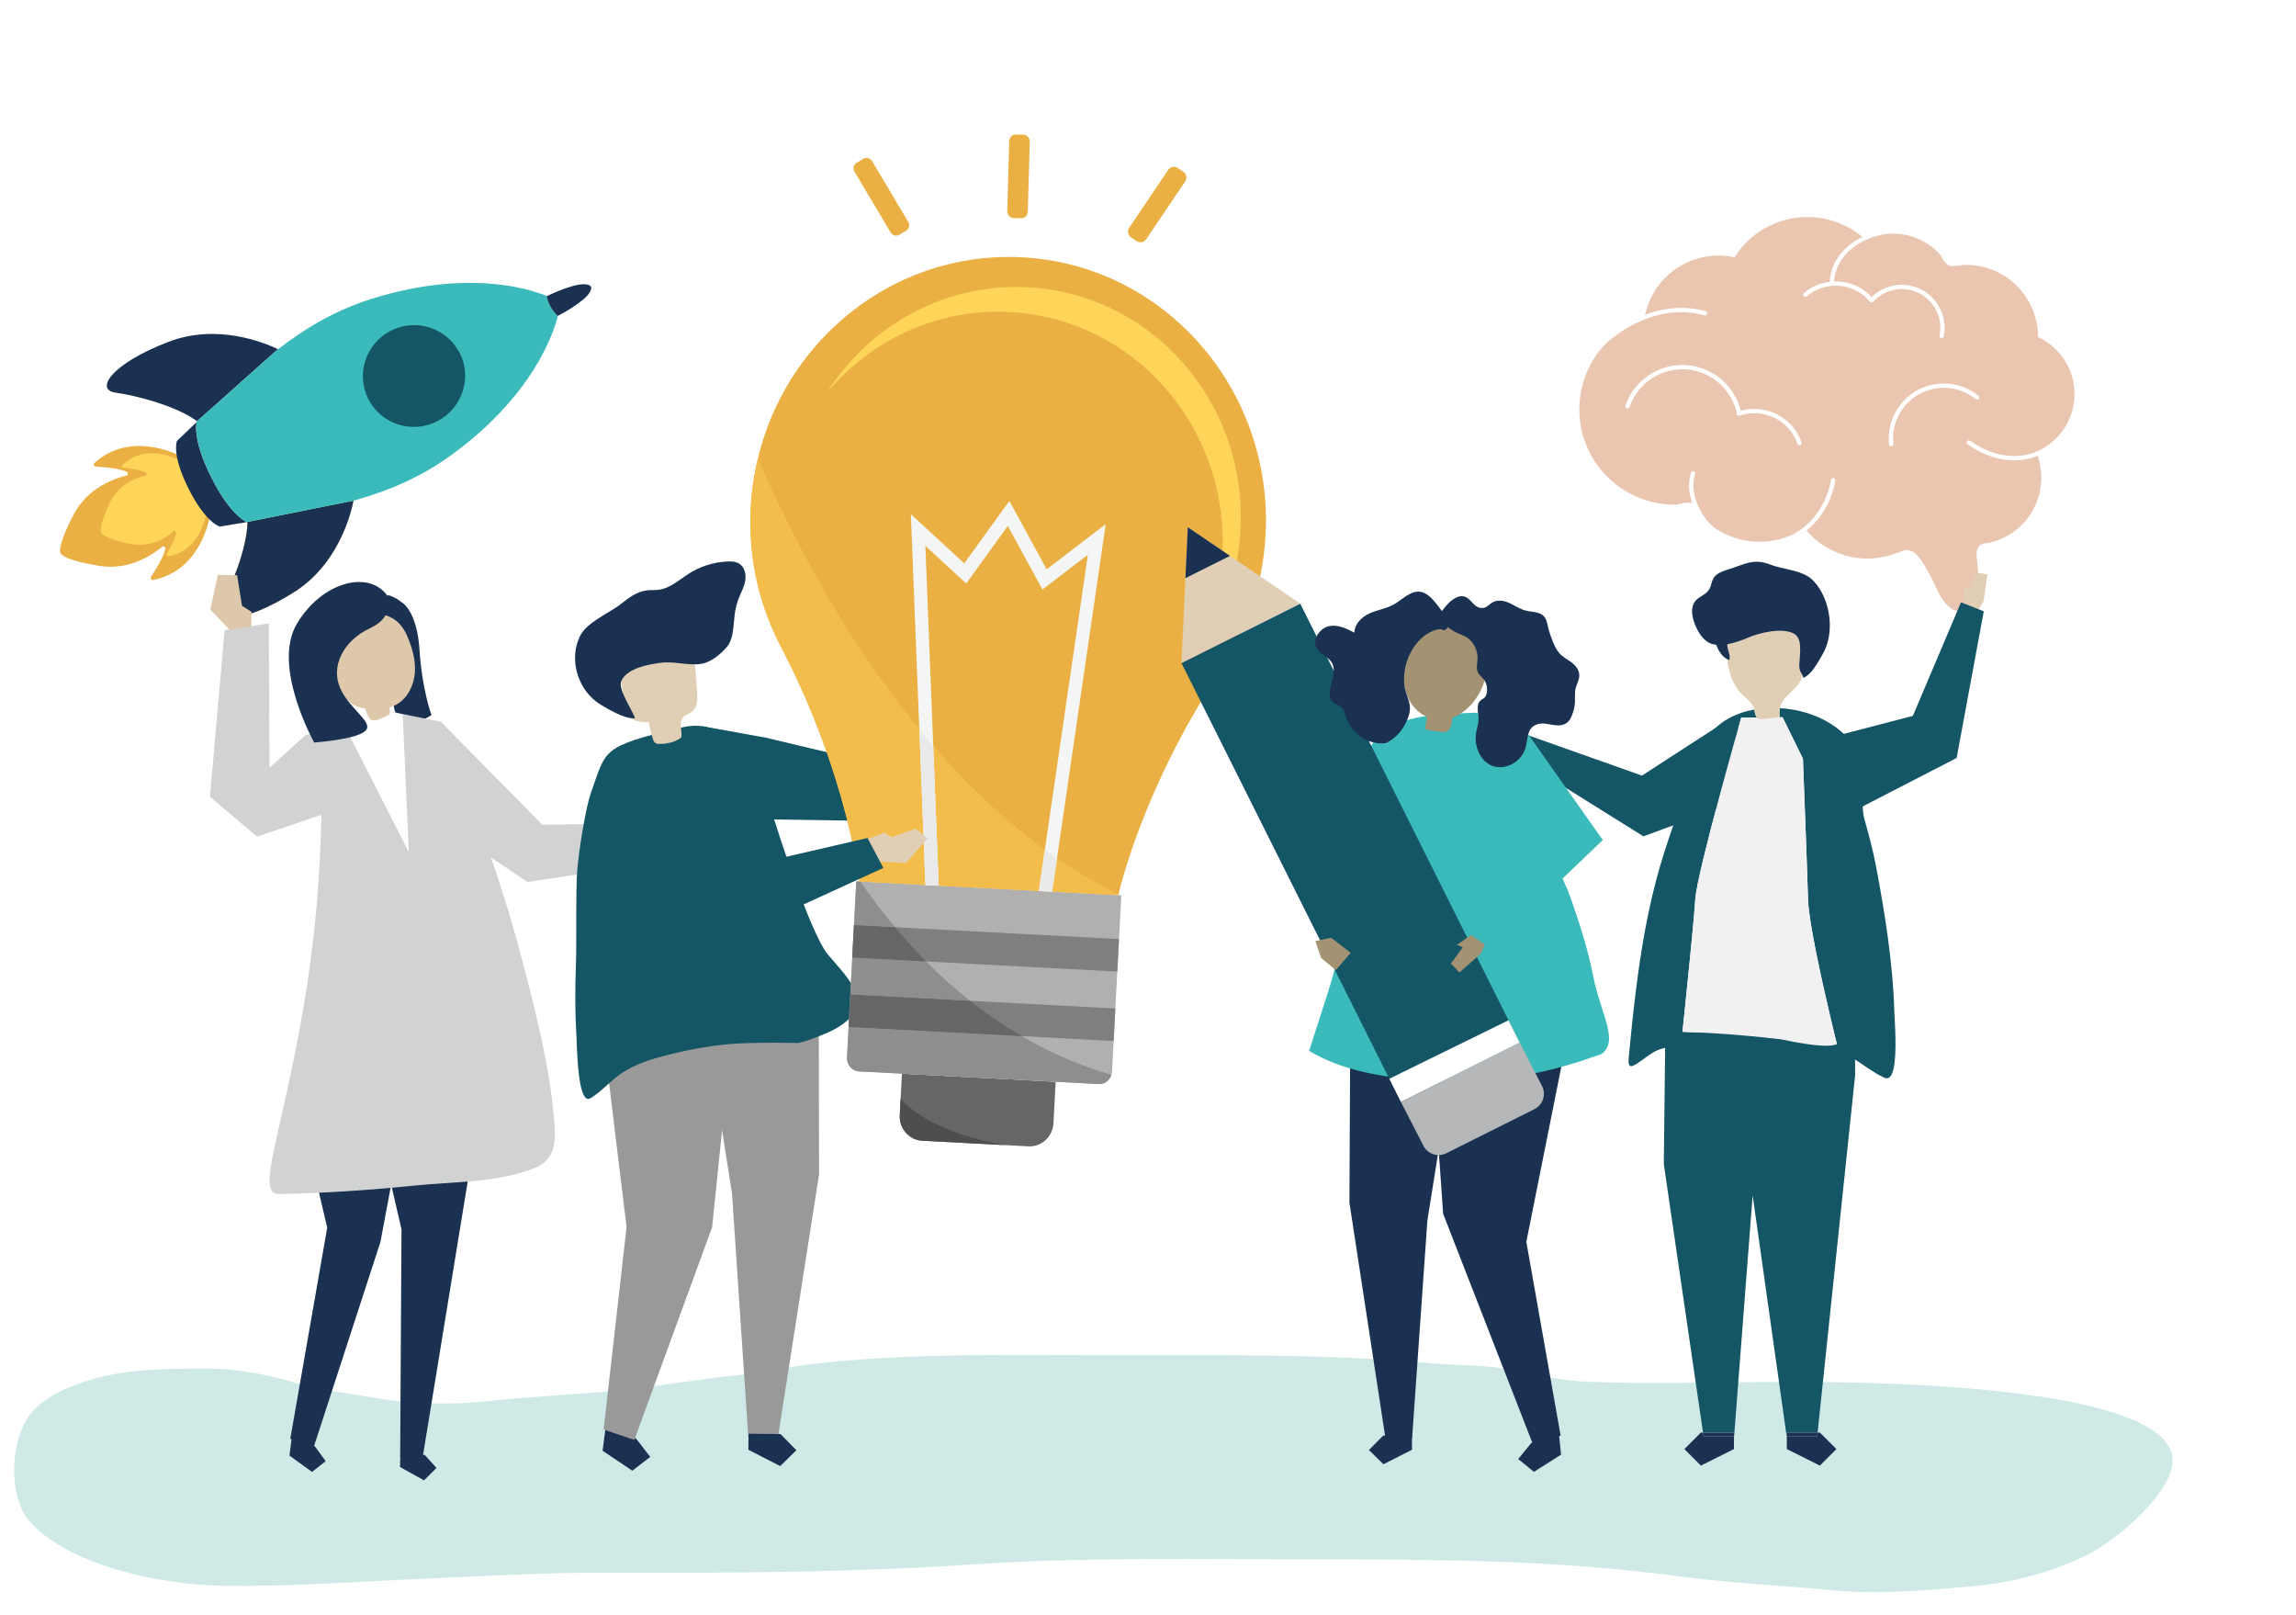 <?xml version="1.0" encoding="UTF-8"?>
<!DOCTYPE svg PUBLIC "-//W3C//DTD SVG 1.1//EN" "http://www.w3.org/Graphics/SVG/1.1/DTD/svg11.dtd">
<!-- Creator: CorelDRAW 2018 (64-Bit) -->
<svg xmlns="http://www.w3.org/2000/svg" xml:space="preserve" width="1024" height="720" version="1.1" style="shape-rendering:geometricPrecision; text-rendering:geometricPrecision; image-rendering:optimizeQuality; fill-rule:evenodd; clip-rule:evenodd"
viewBox="500 500 8500 10000"
 xmlns:xlink="http://www.w3.org/1999/xlink">
 <defs>
  <style type="text/css">
   <![CDATA[
    .fil1 {fill:#CFEAE6;fill-rule:nonzero}
    .fil7 {fill:#145566;fill-rule:nonzero}
    .fil4 {fill:#1A3151;fill-rule:nonzero}
    .fil6 {fill:#3ABABA;fill-rule:nonzero}
    .fil22 {fill:#4E4E4E;fill-rule:nonzero}
    .fil13 {fill:#666666;fill-rule:nonzero}
    .fil20 {fill:#7F7F7F;fill-rule:nonzero}
    .fil21 {fill:#8E8E8E;fill-rule:nonzero}
    .fil11 {fill:#999999;fill-rule:nonzero}
    .fil8 {fill:#A2A4A7;fill-rule:nonzero}
    .fil24 {fill:#A39372;fill-rule:nonzero}
    .fil14 {fill:#B0B0B0;fill-rule:nonzero}
    .fil26 {fill:#B5B7B8;fill-rule:nonzero}
    .fil5 {fill:#CCAF5D;fill-rule:nonzero}
    .fil17 {fill:#CCBD92;fill-rule:nonzero}
    .fil9 {fill:#D1D3D3;fill-rule:nonzero}
    .fil10 {fill:#DDC8AC;fill-rule:nonzero}
    .fil12 {fill:#E1CFB5;fill-rule:nonzero}
    .fil23 {fill:#EAC5B0;fill-rule:nonzero}
    .fil2 {fill:#EBB044;fill-rule:nonzero}
    .fil19 {fill:#EBEAEB;fill-rule:nonzero}
    .fil25 {fill:#F1F1F1;fill-rule:nonzero}
    .fil16 {fill:#F2BD4B;fill-rule:nonzero}
    .fil18 {fill:#F4F5F5;fill-rule:nonzero}
    .fil3 {fill:#FFD559;fill-rule:nonzero}
    .fil15 {fill:#FFF0C5;fill-rule:nonzero}
    .fil0 {fill:white;fill-rule:nonzero}
    .fil2,.fil3,.fil16{
	-webkit-animation: blink-2 2.2s infinite both;
	        animation: blink-2 2.2s infinite both;
}
@-webkit-keyframes blink-2 {
  0% {
    opacity: 1;
  }
  50% {
    opacity: 0.2;
  }
  100% {
    opacity: 1;
  }
}
@keyframes blink-2 {
  0% {
    opacity: 1;
  }
  50% {
    opacity: 0.2;
  }
  100% {
    opacity: 1;
  }
}
   ]]>
  </style>
 </defs>
 <g id="Layer_x0020_1">
  <polygon class="fil0" points="-3388.89,11055.56 11888.89,11055.56 11888.89,-55.56 -3388.89,-55.56 "/>
  <path class="fil1" d="M3860.61 8890.53c-391.57,1.17 -783.14,10.58 -1174,54.06 -147.37,16.39 -291.67,52.44 -439.37,66.99 -295.06,29.06 -584.82,83.25 -880.92,108.24 -238.44,20.14 -477.89,32.01 -715.64,57.56 -222.91,23.94 -469.67,18.41 -690.86,-21.14 -163.75,-29.29 -328.24,-45.78 -489.24,-92.82 -180.11,-52.61 -375.76,-90.24 -563.4,-88.89 -267.59,1.93 -528.18,2.17 -784.25,95.07 -89.89,32.63 -199.94,86.24 -268.2,154.68 -156.26,156.69 -177.41,547.67 -21.39,710.18 262.8,273.51 823.69,380.83 1192.05,385.9 403.64,5.56 795.78,-24.4 1200.01,-42.02 375.63,-16.38 750.32,-39.67 1126.57,-38.85 768.44,1.68 1537,0 2304.06,-51.33 720.68,-48.23 1443.15,-31.67 2165.42,-31.67 740.64,0 1476.26,5.82 2211.56,104.25 320.37,42.89 646.78,57.91 968.75,87.94 288.38,26.91 565.47,-0.53 852.7,-25.39 241.18,-20.89 480.78,-82.83 699.86,-187.54 173.47,-82.89 482.64,-340.37 535.83,-538.22 149.17,-554.65 -2101.39,-541.32 -2446.93,-540.07 -386.56,1.4 -776.17,14.11 -1162.42,-0.63 -162.47,-6.19 -322.56,-37.94 -481.13,-72.75 -157.94,-34.65 -317.07,-25.85 -477.25,-40.41 -667.94,-60.75 -1337.36,-51.87 -2007.43,-51.87 -218.06,0 -436.22,-1.92 -654.37,-1.26z"/>
  <path class="fil2" d="M-1412.6 4091.37c291.9,-57.51 348.26,-370.5 353.99,-408.17 0.44,-2.56 -0.06,-4.89 -1.22,-7.24l-18.87 -37.6 -67.44 -134.14 -67.36 -134.15 -18.87 -37.61c-1.19,-2.33 -2.78,-4.13 -5.13,-5.32 -33.59,-17.89 -318.4,-159.6 -538.82,40.22 -8.21,7.44 -3.26,21.13 7.86,21.78 48.86,2.82 146.94,11.08 192.46,33.11 10.41,5.06 7.99,20.71 -3.36,23.35 -64.97,15.26 -237.64,70.78 -326.02,241.5 -110.27,212.92 -79.82,238.46 -79.82,238.46l4.54 -2.28 -4.54 2.28c0,0 2.56,39.76 238.98,78.4 189.75,31.08 337.35,-74.32 388.42,-117.31 8.9,-7.48 22.93,-0.11 20.74,11.32 -9.47,49.61 -61.42,133.2 -88.37,174.11 -6.07,9.25 1.96,21.39 12.85,19.28z"/>
  <path class="fil3" d="M-1318.07 3944.68c207.31,-34.53 237.53,-272.1 240.44,-300.71 0.24,-1.97 -0.18,-3.78 -1.08,-5.6l-67.44 -134.14 -67.36 -134.15c-0.92,-1.81 -2.15,-3.22 -3.8,-4.26 -24.74,-14.76 -233.39,-132.31 -384.86,13.37 -5.64,5.36 -1.67,16.03 6.35,16.86 35.1,3.74 105.65,13.22 138.97,31.6 7.67,4.17 6.4,16.04 -1.6,17.72 -46.09,9.58 -168.03,46.43 -225.87,174.17 -72.1,159.25 -49.4,179.78 -49.4,179.78 0,0 2.65,26.78 143.67,60.82 9.4,2.25 19.44,4.54 30.07,6.89 137,29.89 239.33,-45.9 274.59,-77.15 6.1,-5.43 16.42,0.64 15.21,9.32 -5.19,37.65 -39.71,99.91 -57.71,130.29 -4.01,6.93 2.1,16.43 9.83,15.2z"/>
  <path class="fil4" d="M-1643.83 2931.79c110.9,14.89 357.14,74.81 494.63,170.08 2.39,2.72 5.06,5.14 7.46,7.81l502.2 -447.56c-86.99,-41.59 -377.74,-159.82 -675.92,-46 -356.14,135.91 -461.74,297.75 -328.36,315.67z"/>
  <path class="fil5" d="M-539.07 4166.56c267,-168.75 347.71,-468.06 367.58,-565.9l-665.56 133.43c2.57,-0.37 5.17,-0.82 7.74,-1.26 0.4,1.82 0.5,3.75 0.9,5.56 -4.56,167.4 -105.2,403.44 -160.17,501.93 -65.54,117.54 127.31,129.91 449.5,-73.75z"/>
  <path class="fil4" d="M-1052.37 3454.98c-1.04,-2.03 -1.94,-3.97 -2.93,-6.07l-0.36 0.17c-97.48,-196.89 -94.18,-299.18 -87.58,-335.36 -39.32,37.71 -79.74,76.58 -121.62,116.76 0,0 -35.81,80.93 71.47,295.18 107.25,214.25 194.1,235.26 194.1,235.26 55.87,-9.29 109.79,-18.15 162.26,-26.85l3.78 -0.74 -0.22 -0.13 0.52 -0.09c-33.74,-17.29 -119.21,-77.92 -219.4,-278.14z"/>
  <path class="fil4" d="M-538.91 4166.26c267.02,-168.75 347.72,-468.07 367.59,-565.89l-665.57 133.43c2.57,-0.41 5.19,-0.86 7.76,-1.3 0.43,1.85 0.5,3.75 0.92,5.61 -4.57,167.37 -105.24,403.42 -160.15,501.86 -65.58,117.57 127.31,129.94 449.46,-73.71z"/>
  <path class="fil6" d="M445.92 3309.67c60.98,-44.85 116.36,-89.96 166.67,-134.79 351.93,-313.5 455.18,-613.67 482.03,-718.26 -17.86,-16.61 -33.08,-36.39 -45.32,-58.82l-0.44 0.22 -1.57 -2.65c-0.76,-1.5 -1.69,-2.88 -2.43,-4.41 -9.54,-19.06 -15.93,-38.75 -19.87,-58.68 -92.74,-36.85 -325.36,-107.75 -673.32,-69.5 -117.07,12.89 -247.11,38.1 -389.3,81.15 -228.86,69.35 -415.32,175.61 -601.03,318.65l-0.89 -0.46 -320.83 285.94 -181.36 161.61 1.29 1.36 -2.79 2.68c-6.32,34.83 -9.5,130.76 76.88,313.1 4.35,9.32 8.82,18.69 13.72,28.47 100.26,200.13 185.67,260.83 219.39,278.06l661.79 -132.74 0.01 -0.14 0.22 -0.04 0.03 -0.07c226.56,-63.02 424.04,-148.65 617.13,-290.7z"/>
  <path class="fil4" d="M1261.19 2346.1c34.24,-31.92 44.94,-57.65 38.31,-70.92l-1.42 -1.65 -0.08 0.06c-5.87,-8.5 -20.97,-13.9 -45.07,-13.47 -9.75,0.17 -20.78,1.22 -33.48,3.47 -45.35,8.13 -121.83,35.15 -192.06,69.56l-2.42 -0.86c3.93,19.88 10.32,39.67 19.83,58.7 0.78,1.51 1.71,2.89 2.5,4.39 12.43,23.62 28.49,44.19 47.03,61.48l0.1 -0.4 0.18 0.17 0.14 -0.58c61.38,-31.71 120.18,-70.36 155.33,-100.24 3.92,-3.32 7.81,-6.6 11.11,-9.69z"/>
  <path class="fil7" d="M480.54 2676.44c-80.89,-147.85 -265.57,-206 -418.41,-129.56 -156.3,78.36 -220.17,267.76 -142.11,423.29 77.75,155.5 267.79,218.12 424.13,139.78 29.37,-14.68 55.47,-33.32 77.96,-54.93 97.7,-93.33 128.1,-242.33 64.8,-368.83 -1.76,-3.54 -4.25,-6.32 -6.17,-9.83l-0.18 0.08z"/>
  <polygon class="fil8" points="1047.06,2396.93 1046.8,2396.51 1046.4,2395.82 1045.51,2394.19 1045.36,2393.93 1047.06,2392.93 1048.18,2394.93 1048.75,2395.97 "/>
  <path class="fil4" d="M127.21 4230.35c0,0 94.36,47.43 110.53,296.11 16.15,248.67 73.93,401.33 73.93,401.33 0,0 -74.21,56 -142.68,31.87 -68.46,-24.11 -92.67,-26.58 -91.96,-129.24 0.71,-102.65 -58.29,-578.28 -58.29,-578.28l108.47 -21.81z"/>
  <path class="fil4" d="M-52.54 4355.76c96.81,4.61 187.5,73.1 218.56,165.06 39.46,-57.67 48.94,-134.76 24.65,-200.32 -24.29,-65.57 -81.72,-117.85 -149.19,-135.83 -49.83,42.71 -81.79,105.7 -86.86,171.18l-7.15 -0.08z"/>
  <polygon class="fil9" points="-169.79,4943.89 -472.02,5054.76 -691.46,5254.06 -696.02,4360.33 -969.93,4402.85 -1060.64,5434.15 -768.7,5681.14 -181.21,5481.48 "/>
  <polygon class="fil4" points="-558.22,9436.11 -568,9514.18 -428.33,9615.14 -343.85,9548.48 -408.79,9458.97 -548.46,9358.03 "/>
  <polygon class="fil4" points="-498.17,7043.18 -527.82,7280.32 -334.21,8102.04 -562.91,9409.75 -418.57,9463.4 -4.58,8191.19 65.11,7819.9 81.53,7030.76 "/>
  <polygon class="fil4" points="614.79,7334.54 256.76,9526.39 117.64,9523.1 125.89,8112.92 -103.96,7117.54 "/>
  <polygon class="fil4" points="118.85,9505.74 116.98,9584.72 265.57,9667.26 342.67,9590.06 269.3,9509.29 "/>
  <path class="fil9" d="M-483.58 6751.75c137.72,-797.17 109.04,-1380.76 118.98,-1540.58 9.93,-159.82 121.49,-240.25 121.54,-240.28 48.35,-9.83 90.96,-40.57 139.82,-51.94 330.56,-76.92 503.68,184.3 620.11,464.4 143.47,345.11 262.44,701.03 356.86,1063.49 82.86,318.09 165.86,639.04 196,967.85 12.44,135.67 22.44,264.29 -123.56,320.57 -232.67,89.67 -491.56,81.47 -735.64,106.22 -280.39,28.43 -560.93,47.42 -842.62,52.76 -147.06,2.78 10.76,-345.32 148.5,-1142.49z"/>
  <polygon class="fil10" points="-938.18,4401.36 -1058.46,4275.14 -1011.37,4059.32 -892.47,4062.13 -861.97,4251.78 -802.49,4289.47 -804.64,4380.64 "/>
  <polygon class="fil9" points="56.3,4906.29 369.69,4969.68 998.42,5607.3 1747.4,5597.01 1783.9,5828.79 906.07,5962 196.63,5483.4 "/>
  <polygon class="fil0" points="133.5,4924.83 171.32,5776.92 -245.72,4957.93 -117.44,4915.5 -25.93,4890.39 "/>
  <polygon class="fil10" points="1754.37,5654.8 1894.06,5572.48 2069.76,5620.85 2067.53,5715.53 1771.59,5764.15 "/>
  <path class="fil10" d="M160.36 4436.71c-102.83,-238.7 -404.09,-126.14 -448.17,95.61 -25.06,126.1 36.92,347.75 188.04,353.39 7.11,21.58 19.21,62.3 39.35,73.29 21.81,11.9 75.86,-16.17 97.21,-26.42 5.93,-2.85 12.04,-6.11 15.56,-11.65 4.4,-6.96 1.94,-22.4 -1.72,-39.29 16.28,-4.83 32.48,-11.83 48.44,-21.36 67,-39.93 104.39,-118.68 109.71,-196.59 5.32,-77.92 -17.51,-155.25 -48.41,-226.97z"/>
  <path class="fil4" d="M35.35 4185.36c0,0 60.25,128.44 -104.07,204.59 -164.32,76.14 -246.26,236.38 -184.58,372.39 61.7,136.02 212.85,212.61 153.65,265.25 -59.19,52.65 -315.37,70.48 -315.37,70.48 0,0 -262.63,-469.53 -108.56,-732.61 154.07,-263.07 445.24,-336.03 558.93,-180.11z"/>
  <polygon class="fil4" points="1384.25,9385.63 1371.59,9484 1555.69,9607.67 1666.72,9521.94 1580.98,9410.92 1396.89,9287.25 "/>
  <polygon class="fil11" points="1378.03,9352.6 1520,8098.01 1349.18,6693.48 1387.58,6394.72 2150.57,6365.74 2178.11,6852.01 2050.03,8099.93 1568.14,9416.71 "/>
  <polygon class="fil7" points="1992,4997.68 2383.43,5068.33 3288.08,5283.47 3230.59,5586.65 2305.76,5572.71 "/>
  <polygon class="fil11" points="2710.42,6506.33 2712.43,7772.39 2457.59,9402.19 2274.17,9400.37 2173.35,7893.17 1937.36,6384.63 "/>
  <polygon class="fil4" points="2274.44,9477.72 2471.82,9578.89 2571.98,9480.69 2473.79,9380.53 2275.44,9378.56 "/>
  <path class="fil7" d="M1214.5 7032.54c-3.04,-54.8 -4,-100.68 -4.99,-117.01 -8.92,-146.96 -8.67,-294.39 -3.06,-441.57 5.03,-131.89 -2.56,-457.56 8.42,-589.15 9.07,-108.65 49.92,-381.47 87.64,-484.82 93.79,-257.01 56.14,-276.71 556.7,-394.4 219.37,-51.58 284.01,82.29 479.61,225.63 19.28,14.14 26.48,107.74 32.81,132.14 11.14,42.96 22.79,85.81 35.57,128.35 10.06,33.44 20.82,66.71 32.53,99.67l-0.03 -0.02c0,0 213.25,680.63 327,819.19 113.74,138.56 340.13,326.38 2.63,482.7 -60.02,25.36 -120.5,49.8 -183.89,65.58 0,0 -287.79,-6.72 -434.28,7.21 -134.92,12.82 -269.28,38.35 -399.99,72.85 -87.44,22.61 -176.13,52.08 -251.89,100.5 -72.28,46.2 -121.85,109.18 -195.11,156.87 -6.93,4.52 -14.57,9.24 -22.94,8.81 -44.67,-2.25 -60.32,-157.17 -66.72,-272.52z"/>
  <path class="fil12" d="M1859.75 5065.19c-20.15,20.35 -75.98,44.36 -143.82,41.52 -13.68,-0.58 -25.8,-9.41 -30.08,-22.39 -12.02,-36.48 -21.57,-73.76 -28.58,-111.53 -50.26,-0.35 -110.21,-6.17 -134.15,-50.36 -7.54,-13.92 -10.18,-29.89 -12.71,-45.51 -10.43,-64.61 -20.87,-129.22 -31.31,-193.83 -3.61,-22.35 -7.2,-45.4 -1.94,-67.42 9.22,-38.64 43.51,-65.94 78.3,-85.09 88.81,-48.88 198.75,-63.82 293.25,-27.15 25.15,9.76 49.58,23.5 66.43,44.56 25.99,32.47 30.13,76.74 33.22,118.22 2.86,38.28 5.72,76.57 8.58,114.86 3.28,44.03 3.76,95.21 -29.94,123.74 -17.91,15.15 -43.1,21.19 -57.71,39.53 -25.78,32.32 -4.46,79.85 -9.54,120.87z"/>
  <path class="fil4" d="M2195.61 4269.51c4.04,-18.41 8.97,-36.56 15.42,-54.18 13.94,-38.2 34.98,-74.04 43.07,-113.89 8.1,-39.83 -0.5,-87.13 -34.37,-109.6 -21.87,-14.5 -49.74,-15.92 -75.94,-14.74 -86.36,3.89 -171.54,31.44 -243.83,78.86 -68.85,45.15 -125.44,100.19 -211.15,97.96 -80.54,-2.11 -128.36,26.49 -193.79,78.75 -70.82,56.57 -176.85,100.62 -235.93,166.42 -24.67,27.48 -39.89,62.39 -48.78,98.22 -30.82,124.17 16.97,264.31 117.24,343.76 22.5,17.83 47.19,32.69 72.46,46.32 52.28,28.21 115.38,63.56 173.03,60.83 -14.87,-47.29 -108.39,-180.37 -85.61,-231.17 36.15,-80.6 172.61,-103.75 248.63,-113.11 82.92,-10.22 170.63,20.82 251.28,6.15 58.03,-10.54 119.1,-61.79 156.18,-106.42 45.75,-55.08 37.39,-166.94 52.13,-234.18z"/>
  <path class="fil13" d="M4177.94 7199.04l-13.54 256.64c-4.4,83.35 -73.89,147.44 -155.19,143.15l-657.58 -34.71c-81.31,-4.29 -143.65,-75.35 -139.27,-158.71l13.56 -256.64 952.03 50.26z"/>
  <path class="fil2" d="M2289.28 3643.92c47.67,-902.86 800.21,-1597.08 1680.85,-1550.6 880.62,46.48 1555.9,816.08 1508.24,1718.93 -16.93,320.83 -122.96,615.28 -292.03,859.54l0.07 0.01c-483.94,738.81 -620.18,1371.81 -620.18,1371.81l-802.39 -42.35 -802.39 -42.36c0,0 -68.83,-643.83 -472.31,-1429.48l0.07 0.01c-142.43,-260.72 -216.86,-564.68 -199.93,-885.51z"/>
  <path class="fil14" d="M4584.69 6044.6l-57.54 1090.18c-2.42,45.54 -39.52,80.61 -82.89,78.32l-1484.67 -78.36c-43.37,-2.31 -76.58,-41.08 -74.18,-86.63l57.56 -1090.18 1641.72 86.67z"/>
  <path class="fil15" d="M4566.22 6043.61l-780.03 -41.17 780.03 41.17c0,0 0.31,-1.47 0.97,-4.37l0 0c-0.58,2.61 -0.97,4.37 -0.97,4.37zm-2276.8 -2402.14l0 -0.02 0 0.02z"/>
  <path class="fil16" d="M4566.22 6043.61l-780.03 -41.17 -824.75 -43.54c-0.18,-1.65 -69.36,-644.85 -472.31,-1429.48l0.07 0.01 0 0c-129.08,-236.28 -202.31,-508.07 -202.31,-795.75 0.02,-29.76 0.79,-59.7 2.37,-89.76 0.04,-0.82 0.1,-1.64 0.14,-2.44l0 -0.02c5.62,-103.8 20.96,-204.67 44.35,-302.12 362.15,833.17 1082.53,2128.76 2233.43,2699.9 -0.67,2.9 -0.97,4.37 -0.97,4.37z"/>
  <polygon class="fil17" points="3786.19,6002.44 3763.83,6001.26 2961.44,5958.9 2961.44,5958.9 2961.44,5958.9 "/>
  <path class="fil3" d="M5210.69 3932.96c41.61,-788.22 -547.92,-1460.09 -1316.75,-1500.68 -449.39,-23.72 -860.5,173.56 -1132.91,498.94 262.96,-415.15 728.72,-679.4 1244.91,-652.15 768.82,40.58 1358.35,712.46 1316.75,1500.68 -17.29,327.5 -140.89,623.47 -334.51,854.76 128.71,-203.19 208.85,-442.54 222.51,-701.56z"/>
  <polygon class="fil18" points="4073.9,6017.63 4377.53,3935.26 4096.25,4150.51 3881.54,3756.69 3624.04,4113.39 3370.98,3880.15 3453.76,5984.89 3371.4,5980.54 3281.09,3683.94 3611.9,3988.86 3891.28,3601.89 4122.36,4025.67 4488.17,3745.69 4156.25,6021.97 "/>
  <path class="fil19" d="M4186.54 5814.3l-30.29 207.67 -82.35 -4.35 37.4 -256.52c24.85,18.06 49.89,35.81 75.24,53.19z"/>
  <path class="fil19" d="M3419.68 5118.28l34.08 866.61 -82.36 -4.35 -37.92 -964.22c28.24,34.29 56.96,68.28 86.2,101.96z"/>
  <polygon class="fil20" points="2918.06,6429.94 4559.78,6516.61 4570.4,6315.28 2928.68,6228.63 "/>
  <polygon class="fil20" points="2895.36,6859.89 4537.08,6946.56 4547.71,6745.22 2905.98,6658.57 "/>
  <path class="fil21" d="M3647.64 6697.72l-741.65 -39.15 12.07 -228.63 457.5 24.15c91.14,91.85 182.28,172.57 272.08,243.62z"/>
  <path class="fil21" d="M2928.68 6228.63l14.29 -270.7 25.82 1.36c70.25,102.35 141.8,196.39 214,282.75l-254.11 -13.41z"/>
  <path class="fil21" d="M4444.26 7213.1l-1484.67 -78.38c-43.37,-2.29 -76.58,-41.07 -74.18,-86.61l9.94 -188.22 1071.97 56.58c211.44,123.43 403.86,196.04 555.96,238.75 -10.63,35.06 -42.47,59.81 -79.03,57.88z"/>
  <path class="fil13" d="M3375.56 6454.1l-457.5 -24.15 10.63 -201.32 254.11 13.41c63.93,76.46 128.33,147.11 192.76,212.06z"/>
  <path class="fil13" d="M3967.33 6916.47l-1071.97 -56.58 10.62 -201.32 741.65 39.15c109.4,86.56 216.79,158.68 319.69,218.75z"/>
  <path class="fil22" d="M3217.68 7304.65c175.51,192.57 527.29,266.58 643.78,286.39l-509.83 -26.91c-81.32,-4.29 -143.65,-75.35 -139.27,-158.71l5.32 -100.76z"/>
  <path class="fil2" d="M3961.86 1852.07l-42.59 -1.2c-23.35,-0.67 -41.74,-20.13 -41.08,-43.48l12.24 -433.56c0.67,-23.35 20.13,-41.74 43.49,-41.09l42.57 1.2c23.36,0.67 41.75,20.13 41.1,43.48l-12.24 433.56c-0.67,23.35 -20.13,41.75 -43.48,41.09z"/>
  <path class="fil2" d="M3251.67 1928.9l-41.54 24.71c-18.72,11.13 -42.92,4.99 -54.04,-13.74l-224.68 -377.69c-11.14,-18.71 -4.98,-42.91 13.72,-54.04l41.54 -24.71c18.72,-11.14 42.92,-4.98 54.04,13.72l224.68 377.69c11.14,18.72 5,42.92 -13.72,54.06z"/>
  <path class="fil2" d="M4645.28 1970.26l33.79 22.78c19.8,13.35 46.65,8.11 60,-11.68l241.39 -358.13c13.33,-19.79 8.11,-46.67 -11.69,-60l-33.78 -22.78c-19.79,-13.35 -46.67,-8.11 -60,11.68l-241.39 358.13c-13.35,19.79 -8.11,46.67 11.68,60z"/>
  <path class="fil12" d="M3025.3 5832.17l226.24 12.2 132.22 -152.28 -72.14 -60.28 -151.47 53.17 -42.44 -28.93 -154.18 59.1c0,0 64.83,117.04 61.78,117.03z"/>
  <polygon class="fil7" points="1621.14,5199.5 2371.29,5837.6 3012.65,5689.3 3110.57,5874.79 2360.14,6218.14 2108.75,6140.19 1462.67,5508.56 "/>
  <path class="fil23" d="M9895.98 2969.56c-4.59,5.71 -12.97,6.58 -18.68,1.97 -65.29,-52.85 -147.24,-77.1 -230.8,-68.31 -83.54,8.81 -158.67,49.61 -211.52,114.91 -52.85,65.3 -77.09,147.28 -68.3,230.82 0.78,7.29 -4.52,13.82 -11.82,14.59l-1.43 0.07c-6.71,-0.01 -12.44,-5.07 -13.17,-11.89 -9.54,-90.59 16.76,-179.48 74.08,-250.3 57.32,-70.81 138.78,-115.07 229.37,-124.61 90.6,-9.56 179.49,16.77 250.31,74.07 5.69,4.61 6.58,12.99 1.96,18.68zm-1105.5 287.56c-1.46,0.5 -2.93,0.74 -4.39,0.74 -5.48,-0.01 -10.61,-3.46 -12.51,-8.93 -50.74,-146.2 -209.86,-224.44 -356.32,-176.24l-1.85 0.58 -2.53 0.81c-6.92,2.41 -14.5,-1.27 -16.91,-8.2 -1.32,-3.79 -0.75,-7.76 1.11,-10.98 -26.94,-115.49 -112.33,-210.49 -224.65,-249.11 -180.49,-62.06 -377.85,34.3 -439.91,214.8 -2.39,6.94 -9.94,10.64 -16.89,8.25 -6.93,-2.39 -10.61,-9.94 -8.24,-16.87 66.82,-194.36 279.3,-298.11 473.67,-231.28 119.21,40.99 210.24,140.93 240.6,262.86 156.57,-44.25 322.97,41.01 377,196.68 2.4,6.93 -1.26,14.5 -8.2,16.9zm1472.6 -669.79c0.58,-246.42 -198.64,-446.69 -445.07,-447.39 -33.28,-0.08 -83.24,17.93 -113.83,0.15 -25.56,-14.85 -35.02,-50.22 -54.63,-71.06 -23.94,-25.4 -51.31,-47.6 -81.14,-65.74 -60.15,-36.57 -129.88,-56.06 -200.26,-56.25 -57.5,-0.15 -112.07,12.25 -161.22,34.56l-0.82 0.39 -0.21 0.07c-3.11,1.43 -6.22,2.89 -9.31,4.4l-0.4 -0.37c-39.51,17.39 -184.51,92.29 -196.47,256.94 85.37,-2.74 171.14,30.19 233,96.86 62.81,-61.56 153.32,-88.64 239.86,-70.78 69.47,14.33 129.21,54.86 168.19,114.14 38.99,59.25 52.57,130.15 38.24,199.64 -1.3,6.28 -6.85,10.61 -13.03,10.58l-2.67 -0.28c-7.18,-1.47 -11.81,-8.5 -10.33,-15.68 26.64,-129.08 -56.69,-255.75 -185.78,-282.39 -82.26,-16.99 -168.53,11.09 -225.15,73.24 -4.93,5.41 -13.35,5.8 -18.76,0.86l-1.83 -2.04c-98.98,-116.56 -274.32,-131.08 -391.13,-32.26 -5.59,4.74 -13.97,4.04 -18.72,-1.57 -4.74,-5.6 -4.03,-13.97 1.57,-18.71 47.01,-39.78 102.69,-62.72 159.69,-69.6 10.1,-168.39 146.44,-251.32 201.5,-278.08 -91.92,-76.4 -209.9,-122.56 -338.78,-122.92 -190.62,-0.53 -358.06,99.2 -452.64,249.44 -31.8,-6.97 -64.79,-10.79 -98.67,-10.89 -166.6,-0.47 -323.9,91.26 -405.76,236.33 -20.65,36.6 -34.36,74.87 -45.6,115.15 -1.51,5.43 -3.33,10.29 -5.39,14.72 95.85,-35.62 229.56,-62.07 376.17,-21.69 7.07,1.96 11.22,9.26 9.28,16.33 -1.94,7.07 -9.24,11.22 -16.33,9.28 -305.65,-84.17 -558.36,132.88 -560.88,135.08 -1.91,1.68 -4.18,2.7 -6.51,3.1 -32.85,25.81 -63.14,54.67 -88.9,88.81 -76.49,101.39 -118.35,226.36 -118.71,353.33 -0.91,325.99 262.62,591 588.62,591.91 36.75,0.09 75.79,-20.75 111.5,-8.61 -19.24,-52.93 -30,-119.35 -8.32,-189.24 2.17,-7 9.61,-10.93 16.61,-8.75 7.02,2.18 10.92,9.61 8.75,16.63 -44.76,144.35 67.25,278.71 68.37,280.04 1.39,1.64 2.25,3.52 2.72,5.46 19.58,24.43 40.82,43.6 69.12,61.03 77.04,47.47 167.03,73.26 257.53,73.51 76.67,0.21 149.24,-17.15 214.03,-48.22l2.53 -1.89c198.06,-110.96 227.62,-330.4 227.89,-332.61 0.92,-7.28 7.52,-12.46 14.82,-11.54 7.28,0.92 12.44,7.53 11.54,14.81 -1.04,8.48 -24.94,187.93 -178.36,310.26 91.85,105.83 227.1,173.03 378.22,173.44 73.57,0.21 149.96,-21.18 219.57,-48.37 73.43,-28.7 126.7,80.41 154.59,127.36 41.08,69.14 63.41,154.17 122,211.89 84.44,83.22 176.07,9.21 186.04,-92.57 5.71,-58.2 4.11,-116.75 -2.69,-174.78 -3.35,-28.54 -9.28,-61.4 3.69,-88.52 15.5,-32.37 45.04,-27.28 75.93,-34.57 59.32,-13.99 115.22,-41.36 162.76,-79.49 96.65,-77.53 154.14,-196.68 154.47,-320.58 0.14,-47.98 -8.04,-94.01 -23,-136.87 -20.2,8.68 -61.44,23.21 -118.06,27.04 -8.86,0.6 -18.33,0.94 -28.35,0.91 -73.08,-0.2 -175.3,-19.93 -287.87,-99.71 -5.97,-4.24 -7.39,-12.53 -3.15,-18.52 4.25,-5.98 12.53,-7.39 18.52,-3.15 232.06,164.47 418.14,64.62 419.98,63.59 1.22,-0.68 2.52,-1.08 3.81,-1.35 131.74,-61.78 223.15,-195.39 223.58,-350.54 0.44,-156.85 -92.26,-292.12 -225.97,-353.72z"/>
  <polygon class="fil24" points="6993,5148.01 6852.06,5052.74 6890.15,4990.72 7001.13,5034.6 7005.53,4996.9 7116.21,5093.14 7085.3,5162.94 "/>
  <polygon class="fil7" points="8368.03,4941.3 7809.69,5302.98 7089.65,5047.98 7035.42,5189.65 7818.8,5679.13 8601.4,5390.18 "/>
  <polygon class="fil4" points="8379.57,9393.74 8379.57,9473.6 8174.79,9575.98 8072.4,9473.6 8174.79,9371.21 8188,9371.21 8191.29,9393.74 "/>
  <polygon class="fil4" points="8379.57,9393.74 8191.29,9393.74 8188,9371.21 8379.57,9371.21 "/>
  <path class="fil7" d="M8664.37 4885.06c220.08,13.24 445.67,128.64 508.81,342.9 5.21,17.65 9.26,35.71 10.74,54.04 8.8,110.08 -24.83,191.4 6.93,301.98 27.6,96.07 52.61,193.56 70.97,291.86 26.58,142.29 51.13,283.93 70.46,425.18 21.41,156.44 36.5,312.42 40.86,467.48 0.49,17.15 3.94,65.09 5.87,122.36 4.06,119.96 1.46,280.42 -49.06,286.42 -9.46,1.13 -18.58,-3.07 -26.9,-7.1 -64.97,-31.57 -116.17,-72.79 -173.46,-108.8 -20.14,-12.65 -41.03,-24.68 -63.56,-35.42 -45.14,-21.49 -93.35,-37.86 -142.8,-50.83 83.17,4.33 93.51,-11.07 93.51,-11.07 0,0 -75.03,-301.31 -127.71,-563.42 -27.14,-135.07 -48.36,-259.74 -50.3,-327.35 -5.85,-203.35 -31.87,-874.96 -31.87,-874.96l-126.22 -256.87 -23.29 0.22c1.67,-0.19 3.35,-0.4 5.03,-0.59 -2.36,-21.93 -1.36,-40.13 2,-56.04z"/>
  <path class="fil7" d="M7728.14 7043.8c12.92,-133.17 26.33,-266.3 42.72,-399.09 32.67,-264.86 77.15,-529.1 152.41,-785.49 28.75,-97.96 61.92,-194.54 95.07,-291.09 40.37,-117.57 80.75,-235.14 121.13,-352.71 50.18,-146.13 134.86,-249.07 283.15,-300.2 26.48,-9.12 54.36,-16.17 83.09,-21.32 0.7,3.02 1.35,6.08 1.74,9.31 1.72,14.04 5.74,29.59 14.61,39.78l-97.33 0.93c0,0 -274.6,959.65 -284.7,1125.04 -3.83,62.88 -16.59,200.13 -30.79,344.71 -22.46,228.82 -48.53,476.03 -48.53,476.03 0,0 120.57,2.85 294.97,15.85 -12.9,-0.29 -25.8,-0.64 -38.69,-0.75 -121.31,-1.07 -247.13,50.46 -363.26,83.87 -8.35,2.39 -16.65,4.72 -24.89,6.91 -47.32,12.56 -85.81,47.04 -125.11,74.08 -58.06,39.94 -83.52,55.76 -75.6,-25.85z"/>
  <path class="fil7" d="M7953.74 6954.86c116.14,-33.42 241.96,-84.94 363.26,-83.88 12.89,0.11 25.79,0.46 38.69,0.75 10.79,0.8 21.79,1.65 32.97,2.54 81.29,6.43 172.63,15.02 267.97,26.41 4.68,0.56 9.35,1.09 14.06,1.67 121.96,26.1 201.14,36.31 252.56,38.99 49.44,12.97 97.65,29.35 142.79,50.85 22.53,10.72 43.42,22.75 63.56,35.42l0.65 130.3 -232.53 2213.31 -190.64 0 0 22.53 -1.1 0 -209.61 -1484.58 -0.87 -8.36 -114.83 1492.94 -1.1 0 0 -22.53 -191.57 0 -242.97 -1662.5 8.71 -753.85z"/>
  <polygon class="fil4" points="8897.72,9371.21 8911.86,9371.21 9014.25,9473.6 8911.86,9575.98 8707.08,9473.6 8707.08,9393.74 8895.36,9393.74 "/>
  <polygon class="fil4" points="8897.72,9371.21 8895.36,9393.74 8707.08,9393.74 8707.08,9371.21 "/>
  <path class="fil25" d="M8060.74 6889.69c0,0 120.56,2.85 294.96,15.85 10.79,0.81 21.79,1.65 32.99,2.54 81.28,6.43 172.61,15.02 267.96,26.39 4.68,0.57 9.35,1.11 14.04,1.68 121.97,26.09 201.15,36.3 252.56,38.98 83.17,4.33 93.51,-11.07 93.51,-11.07 0,0 -75.03,-301.31 -127.71,-563.41 -27.14,-135.08 -48.36,-259.75 -50.3,-327.36 -5.85,-203.35 -31.87,-874.96 -31.87,-874.96l-126.22 -256.87 -23.29 0.22c-32.18,3.81 -64.36,7.61 -96.53,11.42 -8.32,0.99 -16.94,1.93 -24.9,-0.68 -4,-1.32 -7.46,-3.37 -10.46,-5.97l-3.39 -3.47 -97.33 0.93c0,0 -274.61,959.65 -284.7,1125.04 -3.83,62.88 -16.59,200.13 -30.79,344.71 -22.46,228.82 -48.51,476.03 -48.51,476.03z"/>
  <path class="fil12" d="M8351.61 4588.08c6.32,-25.9 -5.82,-52.26 -11.58,-78.32 -1.44,-6.58 -1.72,-13.37 -1.31,-20.25 46.25,-8 92.93,-25.18 126.92,-40.01 70.76,-30.89 208.57,-63.79 282.04,-27.31 58.09,28.85 40.25,120.83 37.33,179.02 -0.76,14.96 -1.92,30.18 1.54,44.72 3.54,14.97 12.86,25.08 18.67,37.68 -6.47,22.67 -17.09,44.19 -34.37,63.71 -46.56,52.56 -93.92,78.4 -106.47,137.74 -3.36,15.92 -4.36,34.11 -2,56.04 -1.68,0.19 -3.36,0.4 -5.03,0.59 -32.18,3.81 -64.36,7.61 -96.53,11.42 -8.32,0.99 -16.94,1.93 -24.9,-0.68 -4,-1.32 -7.46,-3.37 -10.46,-5.97l-3.39 -3.47c-8.89,-10.18 -12.89,-25.74 -14.61,-39.78 -0.39,-3.22 -1.03,-6.29 -1.74,-9.31 -12.58,-54.15 -72.4,-78.54 -104.63,-126.58 -36.53,-54.43 -55.65,-117.87 -63.91,-182.47l-0.42 -3.31c4.72,2.59 9.67,4.8 14.85,6.54z"/>
  <path class="fil4" d="M8120.36 4280.94c-2.1,66.68 48.29,174.98 110.25,202.15 12.04,5.29 25.37,8.39 39.47,9.89 13.03,36.15 34.83,71.15 66.68,88.56 4.72,2.59 9.67,4.8 14.85,6.54 6.32,-25.9 -5.82,-52.26 -11.58,-78.32 -1.44,-6.58 -1.72,-13.37 -1.31,-20.25 46.25,-8 92.93,-25.18 126.92,-40.01 70.76,-30.89 208.57,-63.79 282.04,-27.31 58.09,28.85 40.25,120.83 37.33,179.02 -0.76,14.96 -1.92,30.18 1.54,44.72 3.54,14.97 12.86,25.08 18.67,37.68 2.03,4.4 3.64,9.08 4.42,14.4 47.57,-21.36 76.35,-75 103.21,-118.61 13.44,-21.8 26,-44.58 35.9,-69.35 44.2,-110.65 27.91,-259.82 -39.96,-365.9 -19.58,-30.63 -43.44,-58.11 -71.49,-75.22 -67.17,-40.97 -160.67,-44.74 -233.04,-72.82 -101.78,-39.51 -153.52,-3.89 -249.61,26.97 -38.42,12.35 -82.57,23.06 -102.92,59.44 -11.24,20.1 -12.91,44.9 -24.24,64.94 -14.61,25.8 -42.33,39.28 -66.37,55.51 -27.89,18.85 -39.8,46.74 -40.76,77.96z"/>
  <polygon class="fil12" points="9924.98,4226.22 9949.9,4057.92 9878.44,4044.14 9835.86,4155.61 9805.08,4133.4 9801.3,4280.03 9873.67,4304.39 "/>
  <polygon class="fil7" points="8843.92,5100.69 9487.72,4933.19 9785.94,4229.94 9927.04,4285.63 9758.97,5193.94 9017.35,5575.96 "/>
  <polygon class="fil4" points="7299.61,9419.69 7308.59,9508.17 7140.65,9614.61 7043.19,9535.14 7122.68,9437.68 7290.61,9331.24 "/>
  <polygon class="fil4" points="7306.11,6720.97 7333.42,6989.65 7093.51,8190.32 7305.97,9390.25 7134.06,9443.18 6578.19,8016.48 6547.71,7580.33 6622.98,6676.82 "/>
  <polygon class="fil4" points="6003.22,6812.44 5997.71,7947.48 6221.4,9409.42 6385.86,9408.31 6480.67,8057.35 6696.65,6705.58 "/>
  <polygon class="fil4" points="6385.37,9477.67 6208.14,9567.78 6118.63,9479.46 6206.94,9389.94 6384.78,9388.75 "/>
  <path class="fil6" d="M5864.64 6645.86c118.64,-367.5 131.28,-753.41 165.79,-1136.25 10.22,-112.94 21.1,-228.4 68.11,-331.61 53.99,-118.52 143.25,-181.07 247.24,-215.24 132.35,-43.5 288.54,-41 426.17,-49.39 130.57,-4.11 246.08,486.75 379.28,724.7 81.63,145.82 165.74,274.79 220.79,433.86 52.85,152.65 103.58,308 134.33,466.85 46.42,239.81 165.13,407.26 51.75,488.85 -10.4,3.43 -20.4,6.83 -29.9,10.24 -185.97,66.62 -378.4,115.93 -574.36,141.8 -173.83,22.93 -350.37,27.11 -524.93,9.91 -238.93,-23.54 -470.42,-57.3 -681.06,-181.91 38.93,-120.59 77.86,-241.19 116.79,-361.8z"/>
  <polygon class="fil7" points="4957.14,4605.68 5692.79,4237.79 7052,6955.74 6316.35,7323.63 "/>
  <polygon class="fil12" points="5692.79,4237.79 4996.46,3764.82 4957.14,4605.68 "/>
  <polygon class="fil4" points="5257.72,3942.28 4996.46,3764.82 4981.71,4080.3 "/>
  <path class="fil26" d="M6597.64 7641.6l546.17 -273.13c52.32,-26.17 73.53,-89.81 47.36,-142.13l-139.17 -270.61 -735.65 367.89 139.17 270.61c26.17,52.32 89.79,73.53 142.13,47.36z"/>
  <polygon class="fil0" points="6316.35,7323.63 7052,6955.74 6983.19,6818.17 6244.68,7180.33 "/>
  <polygon class="fil24" points="6812.92,6403.68 6679.47,6522.21 6626.32,6467.37 6699.74,6365.98 6662.57,6351.71 6789.11,6264.19 6852.06,6313.74 "/>
  <polygon class="fil6" points="6847.89,5406.65 7078.35,5681.74 6736.33,6279.47 6866.24,6371.37 7567.14,5702.22 7021.79,4929.06 "/>
  <path class="fil24" d="M6835.83 4548.04c-74.39,-224.56 -402.12,-302.76 -478.3,-41.78 -22.89,78.43 -36.68,161.64 -21.11,241.85 15.57,80.21 64.58,157.17 139.39,190.04l1.28 0.53c-2.92,20.82 -5.83,41.64 -8.76,62.46 -0.63,4.47 -1.15,9.4 1.36,13.15 2.87,4.26 8.56,5.39 13.64,6.15 24.85,3.71 49.69,7.42 74.54,11.13 12.32,1.83 25.15,3.64 37.01,-0.17 25.96,-8.3 36.75,-39.42 37.89,-66.65 0.28,-6.51 0.21,-13.09 0.11,-19.69 147.07,-50.37 251.58,-250.21 202.96,-397.02z"/>
  <path class="fil4" d="M6436.56 4164.58c-60.02,-8.92 -111.11,49.26 -166.49,79.82 -46.06,25.42 -98.28,32.17 -146.03,53.22 -47.74,21.08 -94.67,65.04 -95.67,120.09 -48.37,-25.18 -100.79,-51 -155,-40.56 -54.21,10.44 -104.53,75.17 -82.93,128.52 19.35,47.78 81.67,59.03 102.4,106.06 32.79,74.39 -55.89,189.92 4.64,239.25 14.54,11.86 34.33,14.74 48.64,26.94 17.75,15.17 23.46,41.21 31.36,64.37 35.83,104.97 141.65,173.54 246.17,159.52 64.98,-30.46 116.8,-93.35 140.01,-165.36 27.99,-86.79 -18.44,-117.09 -26.28,-198.57 -8.57,-89.04 19.75,-183.35 75.8,-252.5 36.49,-45 88.7,-83.78 143.85,-89.04 22.43,-2.14 15.38,16.57 40.6,-0.79 10.83,-7.44 25.61,-35.6 28.68,-49.11 -60.36,-48.54 -110.82,-170.11 -189.76,-181.86z"/>
  <path class="fil4" d="M7085.57 4280.04c30.96,8.61 64.57,7.36 94.06,20.3 44.3,19.41 41.61,65.39 54.15,105.33 13.89,44.22 34.07,103.58 63.24,137.97 21.02,24.78 50.43,38.9 76.03,58.03 25.61,19.13 49.14,47.36 48.6,81.83 -0.51,32.65 -22.47,61.98 -25.68,94.6 -3.92,48.62 4.49,73.53 -10.5,123.24 -7.74,25.64 -16.39,52.8 -35.64,70.29 -25.37,23.06 -61.5,22.61 -93.24,17.3 -31.74,-5.3 -64.53,-14.11 -95.82,-3.58 -67.86,22.82 -55.2,91.46 -73.25,148.99 -27.5,87.53 -128.98,138.61 -206.64,107.48 -65.83,-26.39 -103.94,-102.83 -100.97,-178.31 1.49,-37.78 16.53,-72.98 17.63,-110.8 1.06,-36.47 -19.5,-86.97 13.54,-115.92 8.07,-7.06 18.38,-10.78 25.63,-18.81 5.85,-6.5 9.1,-15.21 11.13,-23.9 7.03,-30.14 0.4,-63.01 -17.37,-86.1 -12.76,-16.58 -31.07,-28.71 -38.89,-48.71 -8.97,-22.93 -1.87,-49.75 -0.36,-75.08 3.67,-61.25 -29.83,-121.32 -80.85,-144.97 -33.63,-15.58 -63.93,-24.78 -93.32,-48.48 -4.47,-3.61 -71.33,-62.71 -73.06,-49.94 3,-22.21 15.97,-41.67 29.11,-59.5 21.61,-29.31 45.61,-57.86 76.04,-75.42 98.43,-56.78 103.18,75.17 182.18,57.81 19.06,-4.18 33.41,-21.65 50.56,-32.08 32.4,-19.7 72.2,-12.65 105.33,2.11 33.14,14.76 63.5,36.63 98.37,46.33z"/>
  <polygon class="fil24" points="5787.03,6327.67 5884.03,6306.93 6005.63,6400.08 5913.76,6507.25 5821.87,6432.14 "/>
 </g>
</svg>
